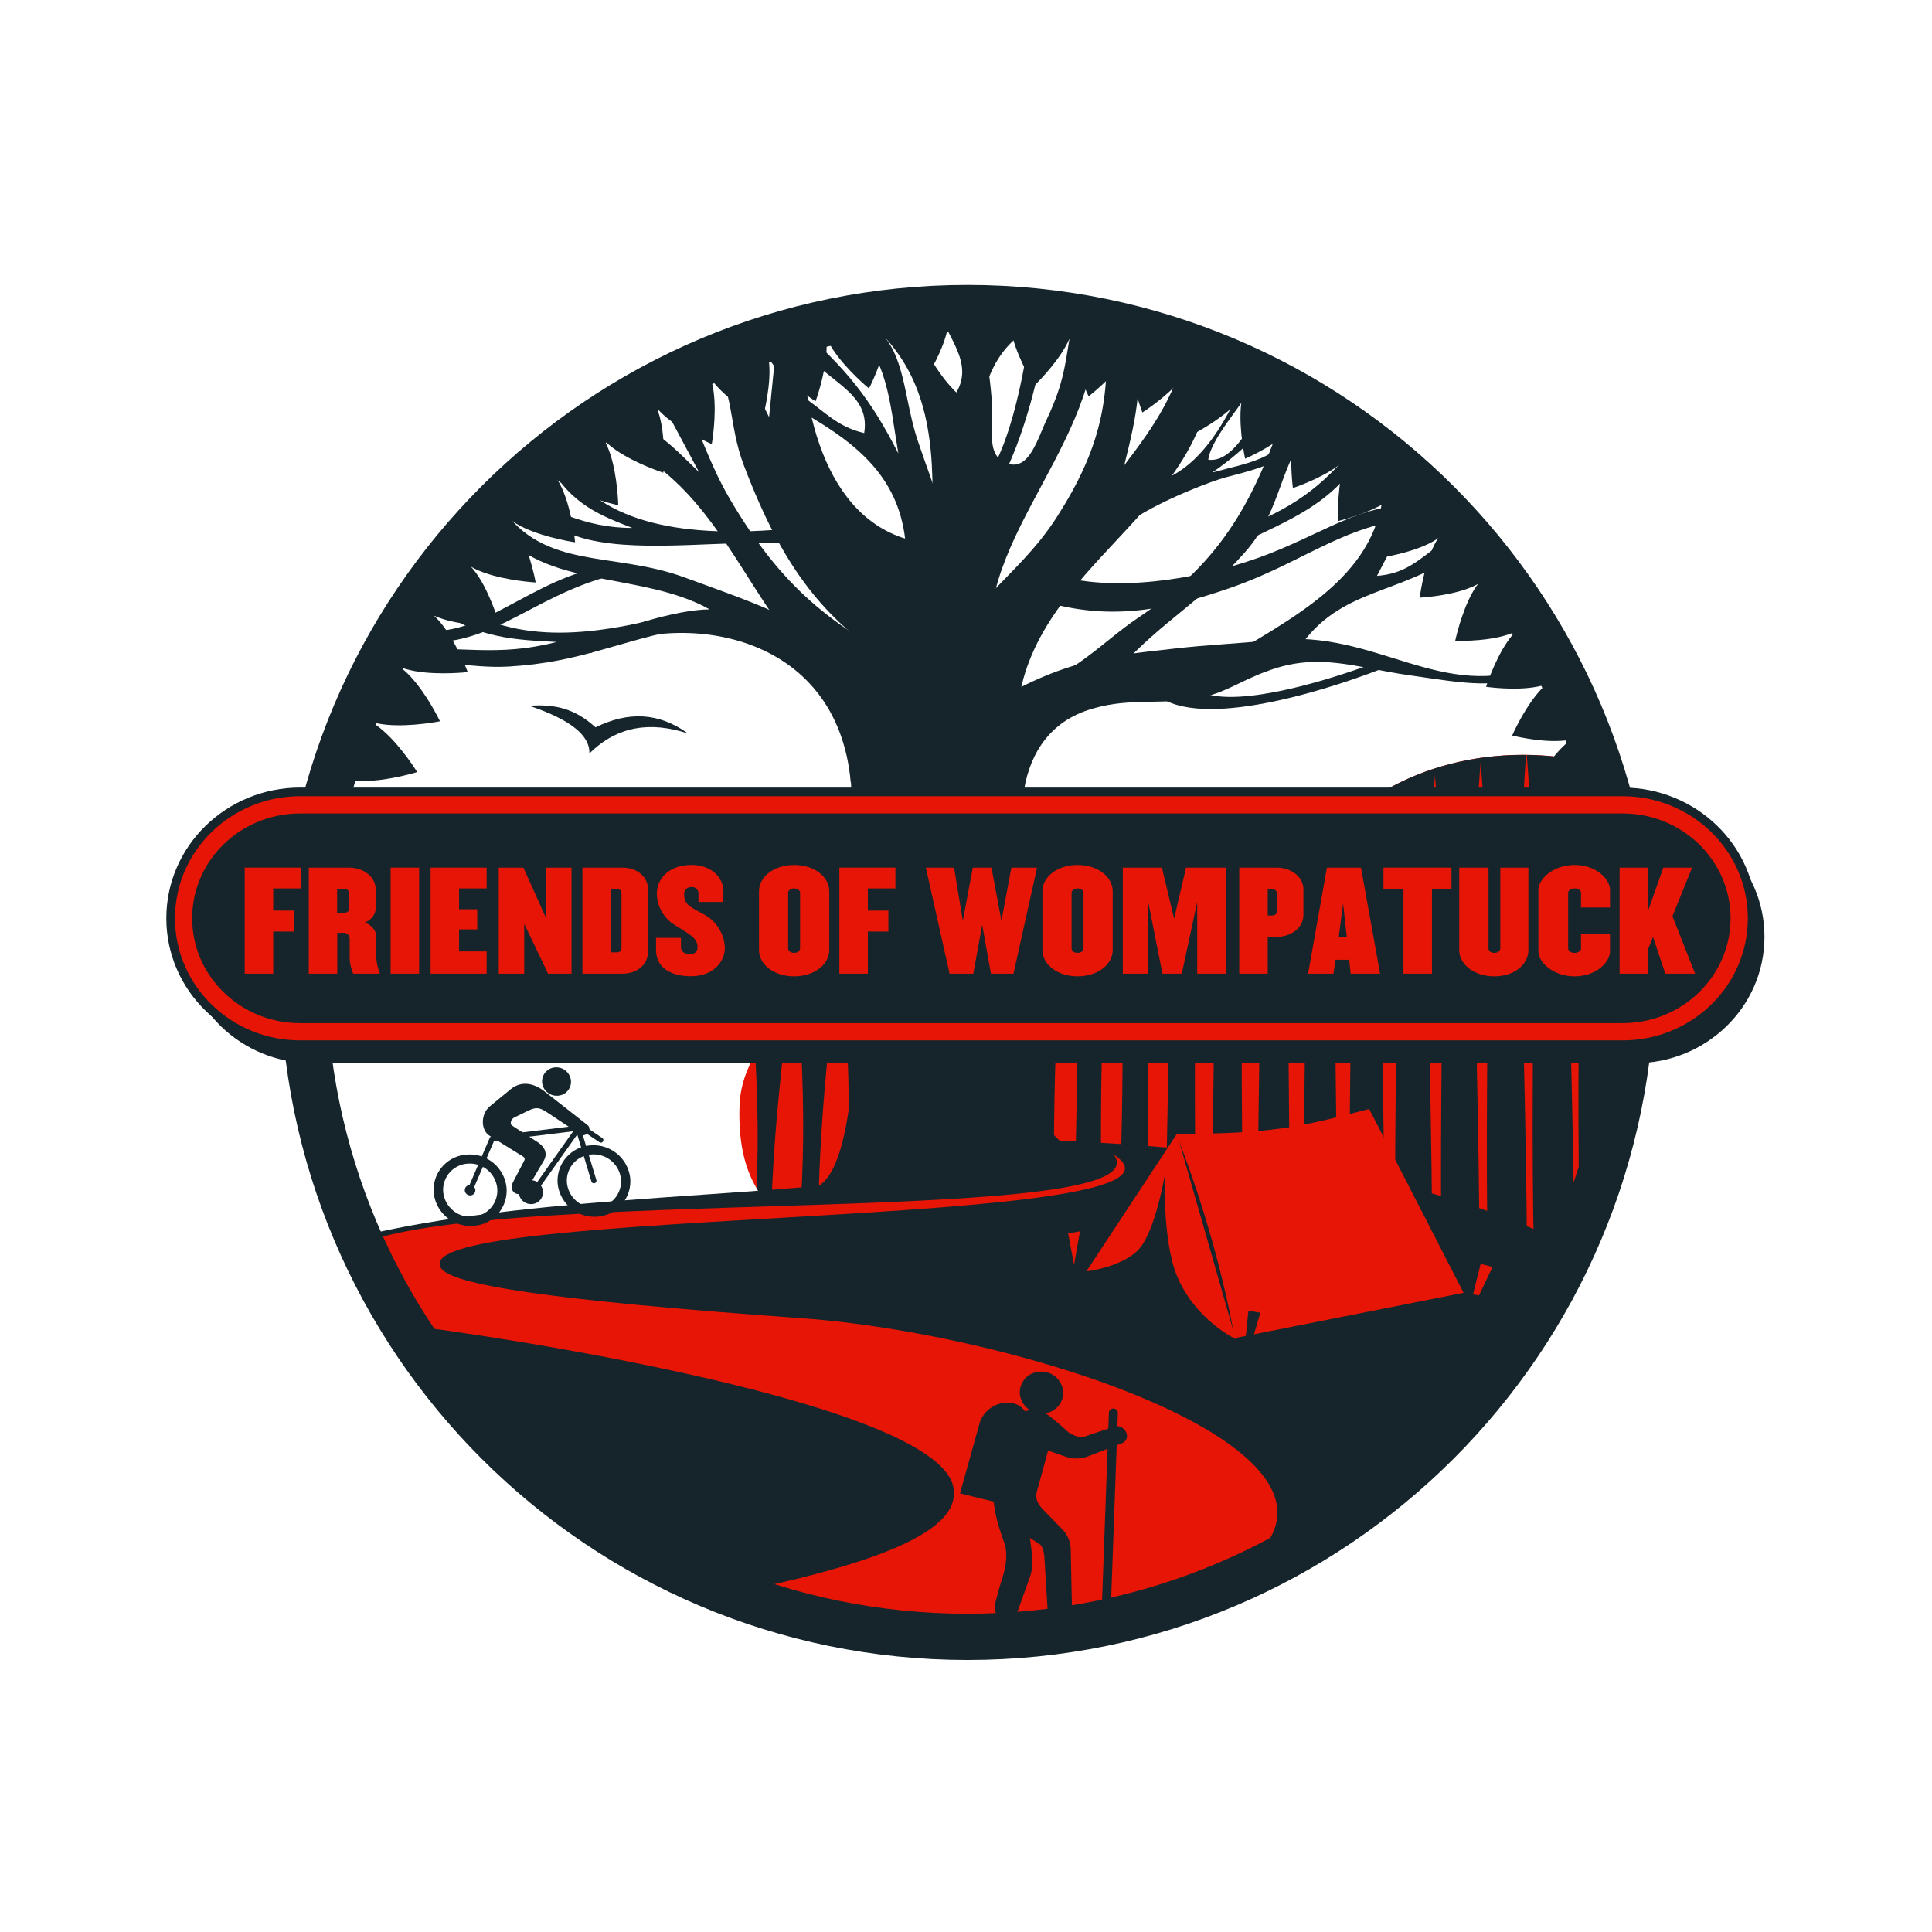 <svg id="art" xmlns="http://www.w3.org/2000/svg" xmlns:xlink="http://www.w3.org/1999/xlink" viewBox="0 0 600 600"><defs><style>.cls-1{fill:none;}.cls-2{clip-path:url(#clip-path);}.cls-3,.cls-7,.cls-9{fill:#e61505;}.cls-4{clip-path:url(#clip-path-2);}.cls-5,.cls-6{fill:#15252b;}.cls-6,.cls-7{fill-rule:evenodd;}.cls-8{clip-path:url(#clip-path-4);}.cls-9{stroke:#15252b;stroke-miterlimit:10;stroke-width:2.69px;}</style><clipPath id="clip-path"><path class="cls-1" d="M94.16,302c0,114,92.37,206.34,206.32,206.34S506.8,416,506.8,302,414.43,95.67,300.48,95.67,94.16,188,94.16,302"/></clipPath><clipPath id="clip-path-2"><path class="cls-1" d="M405.18,272.63a71.82,71.82,0,0,0-13.77-1c-107.64,4.54-160.62,40.45-161.73,71.56-1.44,40.22,25.37,56.49,142.43,48.93,13.25-.86,84.86-.53,104.19-.53a84.59,84.59,0,0,0,10.41-.64,207.13,207.13,0,0,0,9.81-153.43A90.56,90.56,0,0,0,473,234.44c-31.76,0-58.66,16-67.83,38.19"/></clipPath><clipPath id="clip-path-4"><rect class="cls-1" x="37.93" y="62.29" width="527.91" height="474.18"/></clipPath></defs><g class="cls-2"><path class="cls-3" d="M229.68,343.17c1.11-31.11,54.09-67,161.73-71.56a71.82,71.82,0,0,1,13.77,1c9.17-22.15,36.08-38.19,67.83-38.19,39.33,0,71.2,24.59,71.2,54.91,0,10.67-3.28,43.95-3.28,52.37,0,27.53-28.93,49.85-64.63,49.85-19.33,0-90.94-.33-104.19.52-117.06,7.57-143.87-8.7-142.43-48.92"/></g><g class="cls-4"><path class="cls-5" d="M506.36,419.64c-4.48-83.25,1-147.36-4.6-201.37l15.22-.62c-3.83,47.58,1.95,107.2,1.42,200.88Z"/><path class="cls-5" d="M491.86,419.86c-4-82.11,1.28-142.74-4.26-197.44l15.14-.56c-4,48.46,1.51,104.78.91,196.85Z"/><path class="cls-5" d="M477.36,420.07c-3.54-80.95,1.55-138.11-3.92-193.51l15.06-.49c-4.18,49.35,1.06,102.36.41,192.84Z"/><path class="cls-5" d="M462.87,420.29c-3.08-79.82,1.82-133.49-3.59-189.59l15-.41c-4.37,50.23.6,99.93-.11,188.81Z"/><path class="cls-5" d="M448.37,420.51c-2.61-78.68,2.1-128.87-3.25-185.67l14.9-.34c-4.54,51.12.16,97.5-.61,184.79Z"/><path class="cls-5" d="M433.88,420.73C431.73,343.2,436.24,296.47,431,239l14.83-.26c-4.72,52-.29,95.07-1.12,180.76Z"/><path class="cls-5" d="M419.38,421c-1.68-76.4,2.64-119.64-2.58-177.83l14.74-.2c-4.89,52.89-.73,92.65-1.61,176.75Z"/><path class="cls-5" d="M404.89,421.17c-1.22-75.25,2.9-115-2.25-173.91l14.66-.12c-5.08,53.76-1.18,90.22-2.12,172.73Z"/><path class="cls-5" d="M390.39,421.38c-.75-74.11,3.18-110.39-1.91-170l14.58-.05c-5.25,54.65-1.62,87.79-2.62,168.71Z"/><path class="cls-5" d="M375.9,421.6c-.28-73,3.45-105.77-1.57-166.06l14.5,0c-5.43,55.52-2.08,85.37-3.14,164.68Z"/><path class="cls-5" d="M361.41,421.82c.18-71.83,3.72-101.15-1.24-162.14l14.42.1C369,316.2,372.06,342.72,371,420.44Z"/><path class="cls-5" d="M346.91,422c.65-70.67,4-96.52-.9-158.21l14.34.17c-5.79,57.3-3,80.52-4.15,156.64Z"/><path class="cls-5" d="M332.41,422.25c1.12-69.54,4.27-91.91-.56-154.29l14.26.25c-6,58.18-3.41,78.08-4.66,152.61Z"/><path class="cls-5" d="M317.92,422.48c1.59-68.41,4.53-87.3-.23-150.38l14.18.32c-6.15,59.06-3.86,75.66-5.16,148.59Z"/><path class="cls-5" d="M303.42,422.69c2.05-67.26,4.81-82.67.11-146.45l14.1.39c-6.33,59.95-4.31,73.24-5.66,144.58Z"/><path class="cls-5" d="M288.93,422.91c2.52-66.12,5.08-78.05.44-142.53l14,.46c-6.5,60.83-4.76,70.82-6.17,140.55Z"/><path class="cls-5" d="M274.43,423.13c3-65,5.36-73.43.78-138.61l13.94.54c-6.68,61.71-5.21,68.38-6.67,136.53Z"/><path class="cls-5" d="M259.94,423.34c3.45-63.83,5.63-68.8,1.12-134.68l13.85.61c-6.86,62.6-5.64,66-7.17,132.51Z"/><path class="cls-5" d="M245.45,423.56c3.92-62.69,5.9-64.19,1.45-130.76l13.77.68C253.64,357,254.58,357,253,422Z"/><path class="cls-5" d="M246.43,297.69c-7.21,64.37-6.54,61.12-8.18,124.47L231,423.78c4.38-61.55,6.16-59.56,1.78-126.84Z"/></g><g class="cls-2"><path class="cls-6" d="M253.28,368.71c20.15-7.37,11-126.69,9.06-155.83l53.08-9.58c4.85,9.21,1.15,108.22,3.69,118.55,3.81,15.26-2.7,38,33.52,39.63-3.24,27.25-222.49,36.45-99.35,7.23"/><path class="cls-6" d="M317.77,247.15c1.37-11.31,7-22.39,20.3-26.69,11.08-3.62,19.74-1.81,31.39-3.17,10.15-1.24,15-5.65,24.46-9,15.69-5.77,27-1,43.58,1.39,18.77,2.67,26.11,4.47,42.73-1l-2.77-2.24c-29.65,12.1-50-11.2-82.15-7.69-11.89,1.24-19,1.35-30.93,2.71-21.23,2.38-35.54,3.62-60.46,19.45Z"/><path class="cls-6" d="M381,204.18c25.38-14.93,48.93-27.82,48.93-56.55,2.76,1.58,3.11,3.17,6,4.52.93,11.09-3.23,16.74-8.3,26.69,8.88-.68,12.8-4.86,19.84-10L453,171.6c-18,13.24-36.81,10.86-49.39,29.41Z"/><path class="cls-6" d="M315.92,221.37c3.92-46.26,60.46-62.77,60.46-109-2.65-2.26-4.61-3.85-7.38-5.88-4,16-9.81,24.87-19.85,38,4-15.95,6-25.79,3.23-42.08l-9.23-3.16c2.07,24.42-1.5,40.26-14.77,61.06-13,20.48-30.7,27-35.54,51.12Z"/><path class="cls-6" d="M285,211c-5.53-22.05,4.62-35.28,4.62-57.9,0-23.52-4.39-42.07-23.54-56.09,2.77-2,3-2.61,6-4.53,13.73,6.68,14.08,18.78,24.92,29.41,5.54-9.39-3-17.2-6.46-27.6,3.81-.56,4.5,0,8.31,0,7,10.4,8.19,18.32,9.23,30.76.58,7.58-2.31,16.85,5.08,19,6.57,1.93,9.11-7.92,12-14,5.54-11.76,5.66-17.31,7.84-30.31l7.39,1.36c0,40.71-43.73,71.36-30.46,110.37Z"/><path class="cls-6" d="M360.69,216.84c15.23,9.5,54.51-3.51,70.77-10.07l-4.77-.79c-12.46,4.64-41.31,14-53.54,9.05Z"/><path class="cls-6" d="M319.61,212.77c12.69-2,23.2-13.8,33.69-20.81C380,174.1,389.65,155.21,399.92,125c3.69,2.15,5.31,3.4,9.23,5-12.58,13.8-10.27,27.71-22.61,41.61-13.73,15.5-24.81,20.59-38.77,35.74Z"/><path class="cls-6" d="M422.54,136.32c-10,13.12-19.16,20.47-34.62,26.69l-3.69,6.33c17.54-8.59,29.88-12.89,39.69-29.4Z"/><path class="cls-6" d="M444.23,157.58c-18.46-3.16-30.58,6.79-50.31,14.48-18,7-44.31,11.87-63.23,7.24l-8.77,6.78c21.58,7,39.35,3.73,60.46-3.62,24.58-8.59,37.16-21.71,63.24-21.71Z"/><path class="cls-6" d="M289.61,168.89c-31-2.49-40.62-37-40.62-67.4l-7.39.45-2.76,27.6-11.08-22.17-7.39,2.72c8,11.76,5.66,21.25,10.62,34.38,12.46,32.68,26.54,52.58,58.62,68.3Z"/><path class="cls-6" d="M264.22,243.08c-4.15-47.05-52.73-54-80.77-40.26l-2.31-2.26c9-5.09,28.85-11.31,39.23-11.31-21.69-12.33-55.73-6-66.92-28.05l2.31-3.62c13.27,19.57,34.5,13.57,56.77,21.72,24.92,9.16,40.27,13.68,59.54,32.57Z"/><path class="cls-6" d="M272.53,222.72c-42.81-24.42-42-73.28-89.08-88.66l5.54-5c12.92,2,18.92,8.6,28.15,17.65L202.84,120l5.07-2.72c9.35,13.8,10.62,23.86,18.93,38,15.8,26.69,31,39.47,59.54,53.38Z"/><path class="cls-6" d="M281.3,169.34c-1.61-20.13-14-31-31.84-41.16l-1.39-5.88c7.73,5,11.3,10.06,20.31,12.21,2.31-14-14.54-16.28-21.24-29.4l.93-3.62c14.54,12.89,22.15,22.05,30.92,39.35-2.88-17.07-3.11-29.29-15.69-41.61l2.31-1.81c16.38,8,14,23.18,19.38,39.36,4.85,14.47,8.89,22.72,10.16,38Z"/><path class="cls-6" d="M304.84,125.92c2.19-13.46,9-22.85,22.15-27.14l-4.15-3.17c-9.57,4.64-15,8.59-20.31,17.64Z"/><path class="cls-6" d="M191.3,178.39c-28,6.79-39.7,25.33-67.39,20.36l2.77-4.07c19.38,6.33,34.84-12.55,57.69-18.1Z"/><path class="cls-6" d="M245.3,168.89c-18.23-1.47-45,2.94-62.78-1.36-10.61-2.59-16.84-8.7-27.69-9.5L157.6,154c15.47,3.73,23,9.95,38.77,9.95-9.23-3.63-19.38-7.24-25.84-19.91l3.69-1.36c11.31,19,35.54,24.43,68.31,21.72Z"/><path class="cls-6" d="M213.61,195c-22,4.13-33.05,10.67-55.57,12-13.46.74-23.15-3.18-36.18-.65l1.66-4.71c19.6-1.13,30.82,2.51,49.36-2.28-12.24-.64-25.56-1-38.07-11.1l3.81-2.41c20.65,14.65,44.22,11.89,70.34,5.15Z"/><path class="cls-6" d="M357.44,149.92c13.49-2.21,23.26-17.85,29.1-32.6l3.69.46c-2.91,6.39-14,17.74-15,25,9.6,1.2,15.08-17.16,23.54-23.11l2.5.58c-7.86,12.2-13.6,18.7-24.78,26.49,11.36-3.08,19.59-3.83,27.18-14.43l1.35,1.76c-3.29,8.78-13.12,11.24-24.52,14.21-3.62.94-19,6.61-28.85,13.11Z"/><path class="cls-6" d="M298.8,163.71C314.51,155,324,113.94,325.7,96.78L320,101.5c-1.67,13-6.76,42.33-17,50.58Z"/><path class="cls-6" d="M57.82,425c1-70.84,249.76-42,239.83-71.33,130.55,0,241.76,30.56,241.76,103.89S429.49,602.29,299,602.29,56.83,498.36,57.82,425"/><path class="cls-7" d="M198.35,500c81.48-13.32,99.84-26.07,97.76-38-4.29-24.7-125.63-44.63-164.68-49.79-10.77-4.53-25.68-8.65-27.67-16.71C96,364.1,365,384.43,345.89,358.57c35.91,23.46-219.18,15.91-209.1,35,2.87,5.44,34.06,10.24,112,15.8,80.42,5.74,217.24,54.05,106.19,92.35-30.16,9.57-125.43,12.44-156.65-1.73"/><path class="cls-6" d="M129.58,239.77S95.13,250.46,103,229.89s26.56,9.88,26.56,9.88"/><path class="cls-6" d="M136.64,224s-35.3,7.09-25.3-12.53S136.64,224,136.64,224"/><path class="cls-6" d="M145.26,208.73s-35.71,4.06-24-14.62,24,14.62,24,14.62"/><path class="cls-6" d="M155.21,194.35s-35.86,1-22.61-16.58,22.61,16.58,22.61,16.58"/><path class="cls-6" d="M166.36,180.89s-35.75-2-21-18.42,21,18.42,21,18.42"/><path class="cls-6" d="M178.6,168.41s-35.38-5.07-19.28-20.09,19.28,20.09,19.28,20.09"/><path class="cls-6" d="M192,156.9s-34.89-7.44-17.78-21.3S192,156.9,192,156.9"/><path class="cls-6" d="M206,146.81s-33.89-10.94-15.42-22.94S206,146.81,206,146.81"/><path class="cls-6" d="M221.05,137.92s-32.78-13.76-13.34-24.1,13.34,24.1,13.34,24.1"/><path class="cls-6" d="M236.67,130.56s-31.14-17-10.72-25.26,10.72,25.26,10.72,25.26"/><path class="cls-6" d="M253.28,124.64s-29.86-19-8.92-25.85,8.92,25.85,8.92,25.85"/><path class="cls-6" d="M269.88,120.66S242.56,98.21,264.17,94s5.71,26.65,5.71,26.65"/><path class="cls-6" d="M287,118.43s-24.83-25.07-2.9-27,2.9,27,2.9,27"/><path class="cls-6" d="M304,118.14s-21.62-27.82.39-27.06-.39,27.06-.39,27.06"/><path class="cls-6" d="M321.19,119.73S302.57,89.9,324.37,93s-3.18,26.77-3.18,26.77"/><path class="cls-6" d="M338.09,123.09S322.64,91.57,344,96.9s-5.92,26.19-5.92,26.19"/><path class="cls-6" d="M354.78,128.1s-12.7-32.67,8.13-25.5-8.13,25.5-8.13,25.5"/><path class="cls-6" d="M370.94,134.56S361.09,101,381.2,110s-10.26,24.6-10.26,24.6"/><path class="cls-6" d="M386.68,142.46s-7.55-34.09,11.89-23.75-11.89,23.75-11.89,23.75"/><path class="cls-6" d="M401.52,151.55S396.9,117,415.37,129s-13.85,22.56-13.85,22.56"/><path class="cls-6" d="M415.58,161.8s-1.67-34.75,15.68-21.2-15.68,21.2-15.68,21.2"/><path class="cls-6" d="M428.75,173.17s1.28-34.71,17.38-19.69-17.38,19.69-17.38,19.69"/><path class="cls-6" d="M440.91,185.6s4.22-34.42,18.95-18-18.95,18-18.95,18"/><path class="cls-6" d="M451.93,199s7.11-33.88,20.36-16.29S451.93,199,451.93,199"/><path class="cls-6" d="M461.51,213.29s10.52-32.91,21.86-14-21.86,14-21.86,14"/><path class="cls-6" d="M469.62,228.42s13.8-31.61,23.11-11.65-23.11,11.65-23.11,11.65"/><path class="cls-6" d="M476.13,244.52s16.4-30.27,23.93-9.58-23.93,9.58-23.93,9.58"/></g><g class="cls-8"><path class="cls-5" d="M344.38,438.76l-2.12,58.29c-.06,1.74,2.73,1.85,2.79.13l2.11-58.3a1.39,1.39,0,0,0-2.78-.12"/><path class="cls-6" d="M325.5,450.5,322,463.24c-.66,2.35.58,4.17,2.07,5.7l5.44,5.61a9.33,9.33,0,0,1,3,6.27l.39,18.3c.1,4.23-7.32,4.76-7.6.07l-.88-14.47c-.09-1.6-.25-4.34-1.68-5.25l-2.89-1.86.7,5.49a14.88,14.88,0,0,1-.72,6.68L316.18,500c-1.78,5.06-8.47,2.77-7.13-2,0,0,1.23-4.82,2.15-7.65,1.24-3.85,1.83-7.95.71-11.12-1.74-4.93-3.38-9.71-3.47-15.95a38.06,38.06,0,0,1,6.19-22.09c2.13-3.11,6.78-4.53,10.09-2.3a81.45,81.45,0,0,1,6.9,5.76c1.18,1,3.83,2,5.14,1.52l9.18-3.1c3.29-1.11,5.92,3.83,2.35,5.2l-10.52,4.07a10.42,10.42,0,0,1-6.5.15Z"/><path class="cls-6" d="M304,442.8c2-9.31,16.54-10.3,15.57,1.21l-7.09,23.29-14.34-3.52Z"/><path class="cls-5" d="M330.16,432a6.76,6.76,0,0,0-7.31-6,6.48,6.48,0,0,0-6.13,6.95,6.78,6.78,0,0,0,7.32,6,6.45,6.45,0,0,0,6.12-7"/><path class="cls-5" d="M183.42,355.7a11.47,11.47,0,0,1,12.3,10.23,11,11,0,0,1-10.23,11.91,11.48,11.48,0,0,1-12.3-10.23,11,11,0,0,1,10.23-11.91m.26,2.83a8.14,8.14,0,0,0-7.61,8.86,8.54,8.54,0,0,0,9.15,7.63,8.16,8.16,0,0,0,7.62-8.87,8.54,8.54,0,0,0-9.16-7.62"/><path class="cls-5" d="M145,358.56a11.46,11.46,0,0,1,12.3,10.23A10.94,10.94,0,0,1,147,380.69a11.47,11.47,0,0,1-12.3-10.22A11,11,0,0,1,145,358.56m.27,2.82a8.16,8.16,0,0,0-7.62,8.87,8.55,8.55,0,0,0,9.16,7.62,8.15,8.15,0,0,0,7.61-8.87,8.54,8.54,0,0,0-9.15-7.62"/><path class="cls-5" d="M145.25,369.31l6.87-16a1.29,1.29,0,0,1,.63-.47l26.64-3.28a.93.93,0,0,1,.88.57l4.95,16.4a.8.8,0,0,1-1.54.42l-4.75-15.74-25.51,3.14-6.7,15.56a.8.8,0,0,1-1.47-.63"/><path class="cls-5" d="M179.9,351.44l-13.08,18.45a.8.8,0,0,1-1.32-.91l13.08-18.45a.8.8,0,0,1,1.32.91"/><path class="cls-5" d="M175.54,345.66l11.51,7.77a.78.78,0,1,1-.89,1.29L174.65,347a.79.79,0,1,1,.89-1.3"/><path class="cls-5" d="M161.12,370.52a3.64,3.64,0,0,1,3.41-4,3.82,3.82,0,0,1,4.09,3.41,3.65,3.65,0,0,1-3.41,4,3.81,3.81,0,0,1-4.09-3.41"/><path class="cls-5" d="M144.35,369.75a1.59,1.59,0,0,1,1.49-1.73,1.66,1.66,0,0,1,1.78,1.48,1.59,1.59,0,0,1-1.48,1.74,1.67,1.67,0,0,1-1.79-1.49"/><path class="cls-5" d="M168.36,336.22a4.37,4.37,0,0,1,4.07-4.74,4.57,4.57,0,0,1,4.88,4.07,4.34,4.34,0,0,1-4.06,4.73,4.56,4.56,0,0,1-4.89-4.06"/><path class="cls-6" d="M152,343.68l6.57-5.4c3.59-2.93,7.57-1.66,10.52.65l13.37,10.47c1.68,1.31-.6,4-2.22,2.93L170,345.51c-2.34-1.55-3.46-1.8-5.93-.59l-4.39,2.14c-1,.49-1.46,2-.65,2.5l7.88,5.11c2.69,1.74,3,3.92,2.06,5.62l-5.28,9c-1.76,3-6.21,1.35-4.31-2.29l3.14-6c.39-.75.79-1.29-.18-1.89l-10.24-6.35c-2.93-1.81-2.79-6.85-.05-9.09"/><path class="cls-6" d="M164.36,219.18c8.38-.6,14.37,1.08,20.59,6.7,10.17-5,19.62-4.66,28.72,1.92-11.61-3.83-22-2.39-30.64,6.22q.38-8.46-18.67-14.84"/><path class="cls-5" d="M300.48,88.49C418.39,88.49,514,184.08,514,302s-95.59,213.52-213.5,213.52S87,419.92,87,302,182.56,88.49,300.48,88.49m0,14.36c-110,0-199.15,89.16-199.15,199.15s89.16,199.16,199.15,199.16S499.62,412,499.62,302,410.46,102.85,300.48,102.85"/><path class="cls-5" d="M507.76,330.19H97c-22,0-40.22-17.41-40.22-39.26S75,251.67,97,251.67H507.76c22,0,40.21,17.41,40.21,39.26s-18.17,39.26-40.21,39.26"/><path class="cls-9" d="M503.93,324.44H93.19C71.16,324.44,53,307,53,285.18s18.18-39.25,40.21-39.25H503.93c22,0,40.22,17.4,40.22,39.25S526,324.44,503.93,324.44"/><path class="cls-5" d="M93.19,252.63H503.93c18.51,0,33.51,14.57,33.51,32.55s-15,32.56-33.51,32.56H93.19c-18.5,0-33.51-14.58-33.51-32.56s15-32.55,33.51-32.55"/><polygon class="cls-7" points="93.41 275.91 93.41 269.45 76 269.45 76 302.38 84.85 302.38 84.85 289.3 91.23 289.3 91.23 282.79 84.85 282.79 84.85 275.91 93.41 275.91"/><path class="cls-7" d="M118,302.38a15.85,15.85,0,0,1-1.15-5.51v-6.14c0-1.56-1.32-3.41-3.58-4.28a4.83,4.83,0,0,0,3.41-4.24v-5.93c0-4.16-4-6.83-8.27-6.83H95.89v32.93h8.85V289.7h2a1.79,1.79,0,0,1,1.85,1.73v5.85a13.16,13.16,0,0,0,1.11,5.1Zm-9.64-20.25c0,.95-.53,1.31-1.51,1.31h-2.15v-7.32h2.15c1,0,1.51.37,1.51,1.32Z"/><rect class="cls-3" x="121.31" y="269.45" width="8.85" height="32.93"/><polygon class="cls-7" points="151.13 302.38 151.13 295.47 142.57 295.47 142.57 288.63 148.21 288.63 148.21 282.38 142.57 282.38 142.57 275.91 151.13 275.91 151.13 269.45 133.72 269.45 133.72 302.38 151.13 302.38"/><polygon class="cls-7" points="177.49 302.38 177.49 269.45 169.63 269.45 169.63 285.22 162.55 269.45 154.89 269.45 154.89 302.38 162.8 302.38 162.8 286.9 170.21 302.38 177.49 302.38"/><path class="cls-7" d="M201.26,295.55V276.28c0-4.16-3.63-6.83-7.86-6.83H180.88v32.93H193.4c4.23,0,7.86-2.67,7.86-6.83M193,294.44c0,.94-.54,1.32-1.53,1.32h-1.69V276.12h1.69c1,0,1.53.37,1.53,1.32Z"/><path class="cls-7" d="M225.11,294.36a12.31,12.31,0,0,0-6.8-10.54c-4.69-2.56-5.84-3.09-5.84-6.38a2.11,2.11,0,0,1,2.34-1.94,1.94,1.94,0,0,1,2.1,1.9v2.71h7.74v-3.33c0-4.49-4-8.16-9.84-8.16-7.16,0-10.82,4.37-10.82,8.86a11.62,11.62,0,0,0,5.92,10c4.66,2.92,6.71,4,6.71,6.67,0,1.4-.78,2.14-2.47,2.14s-2.67-.9-2.67-2.18v-2.84h-7.74v3.75c0,5.1,4.07,8.15,10.83,8.15s10.54-4.33,10.54-8.85"/><path class="cls-7" d="M257.53,295.05V276.78c0-4.49-4.65-8.16-10.91-8.16s-10.91,3.67-10.91,8.16v18.27c0,4.49,4.65,8.16,10.91,8.16s10.91-3.67,10.91-8.16m-9.06-.53c0,.86-.83,1.4-1.85,1.4s-1.85-.54-1.85-1.4V277.31c0-.86.82-1.4,1.85-1.4s1.85.54,1.85,1.4Z"/><polygon class="cls-7" points="278.08 275.91 278.08 269.45 260.67 269.45 260.67 302.38 269.52 302.38 269.52 289.3 275.9 289.3 275.9 282.79 269.52 282.79 269.52 275.91 278.08 275.91"/><polygon class="cls-7" points="322.07 269.45 314.09 269.45 311 285.96 307.91 269.45 302.11 269.45 299.02 285.96 296.3 269.45 287.53 269.45 294.9 302.38 302.27 302.38 305.03 287.23 307.75 302.38 314.75 302.38 322.07 269.45"/><path class="cls-7" d="M345.56,295.05V276.78c0-4.49-4.66-8.16-10.92-8.16s-10.9,3.67-10.9,8.16v18.27c0,4.49,4.65,8.16,10.9,8.16s10.92-3.67,10.92-8.16m-9.06-.53c0,.86-.82,1.4-1.86,1.4s-1.85-.54-1.85-1.4V277.31c0-.86.83-1.4,1.85-1.4s1.86.54,1.86,1.4Z"/><polygon class="cls-7" points="380.65 302.38 380.65 269.45 368.34 269.45 364.63 285.3 360.85 269.45 348.7 269.45 348.7 302.38 356.6 302.38 356.6 280.15 361.01 302.38 367.02 302.38 371.8 280.15 371.8 302.38 380.65 302.38"/><path class="cls-7" d="M404.79,284.11v-7.83c0-4.16-4-6.83-8.24-6.83H384.86v32.93h8.85V290.94h2.84c4.24,0,8.24-2.64,8.24-6.83M396.51,283c0,.95-.57,1.32-1.52,1.32h-1.28v-8.15H395c.95,0,1.52.37,1.52,1.32Z"/><path class="cls-7" d="M428.6,302.38l-5.93-32.93H412.09l-5.85,32.93h7.87l.65-4.32H419l.45,4.32ZM418.26,291h-2.5l1.35-10.42Z"/><polygon class="cls-7" points="450.76 276.12 450.76 269.45 429.65 269.45 429.65 276.12 435.86 276.12 435.86 302.38 444.71 302.38 444.71 276.12 450.76 276.12"/><path class="cls-7" d="M474.66,295.05v-25.6h-8.73v25.07c0,.86-.78,1.4-1.85,1.4s-1.81-.54-1.81-1.4V269.45h-9.1v25.6c0,4.49,4.7,8.16,10.91,8.16s10.58-3.67,10.58-8.16"/><path class="cls-7" d="M500,295.47V290h-9v4.53c0,.86-.95,1.4-2,1.4s-2-.54-2-1.4V277.31c0-.86.91-1.4,2-1.4s2,.54,2,1.4v4.53h9v-5.48c0-3.37-4.33-7.74-11-7.74s-11.24,4.37-11.24,7.74v19.11c0,3.37,4.57,7.74,11.24,7.74s11-4.37,11-7.74"/><polygon class="cls-7" points="526.44 302.38 519.4 284.56 525.49 269.45 516.56 269.45 511.83 282.83 511.83 269.45 502.98 269.45 502.98 302.38 511.83 302.38 511.83 294.77 513.35 290.98 517.17 302.38 526.44 302.38"/><path class="cls-7" d="M365.25,352.08a349.54,349.54,0,0,1,18.23,63.47l71.06-14.06L425.2,344.38c-21.27,5.65-30.94,7.84-59.95,7.7"/><path class="cls-7" d="M337.33,394.91l28.19-42.82,18.26,63.78s-12.82-6-18.41-20c-4.36-10.9-3.62-31-3.62-31s-2.95,17.58-8.1,23.13-16.32,6.86-16.32,6.86"/><polygon class="cls-7" points="333.56 392.83 331.71 383.03 335.4 382.4 333.56 392.83"/><polygon class="cls-7" points="457.46 401.99 459.83 392.51 463.53 393.46 459.31 402.31 457.46 401.99"/><polygon class="cls-6" points="386.39 420.01 387.71 407.05 391.41 407.68 388.25 418.43 386.39 420.01"/></g></svg>
